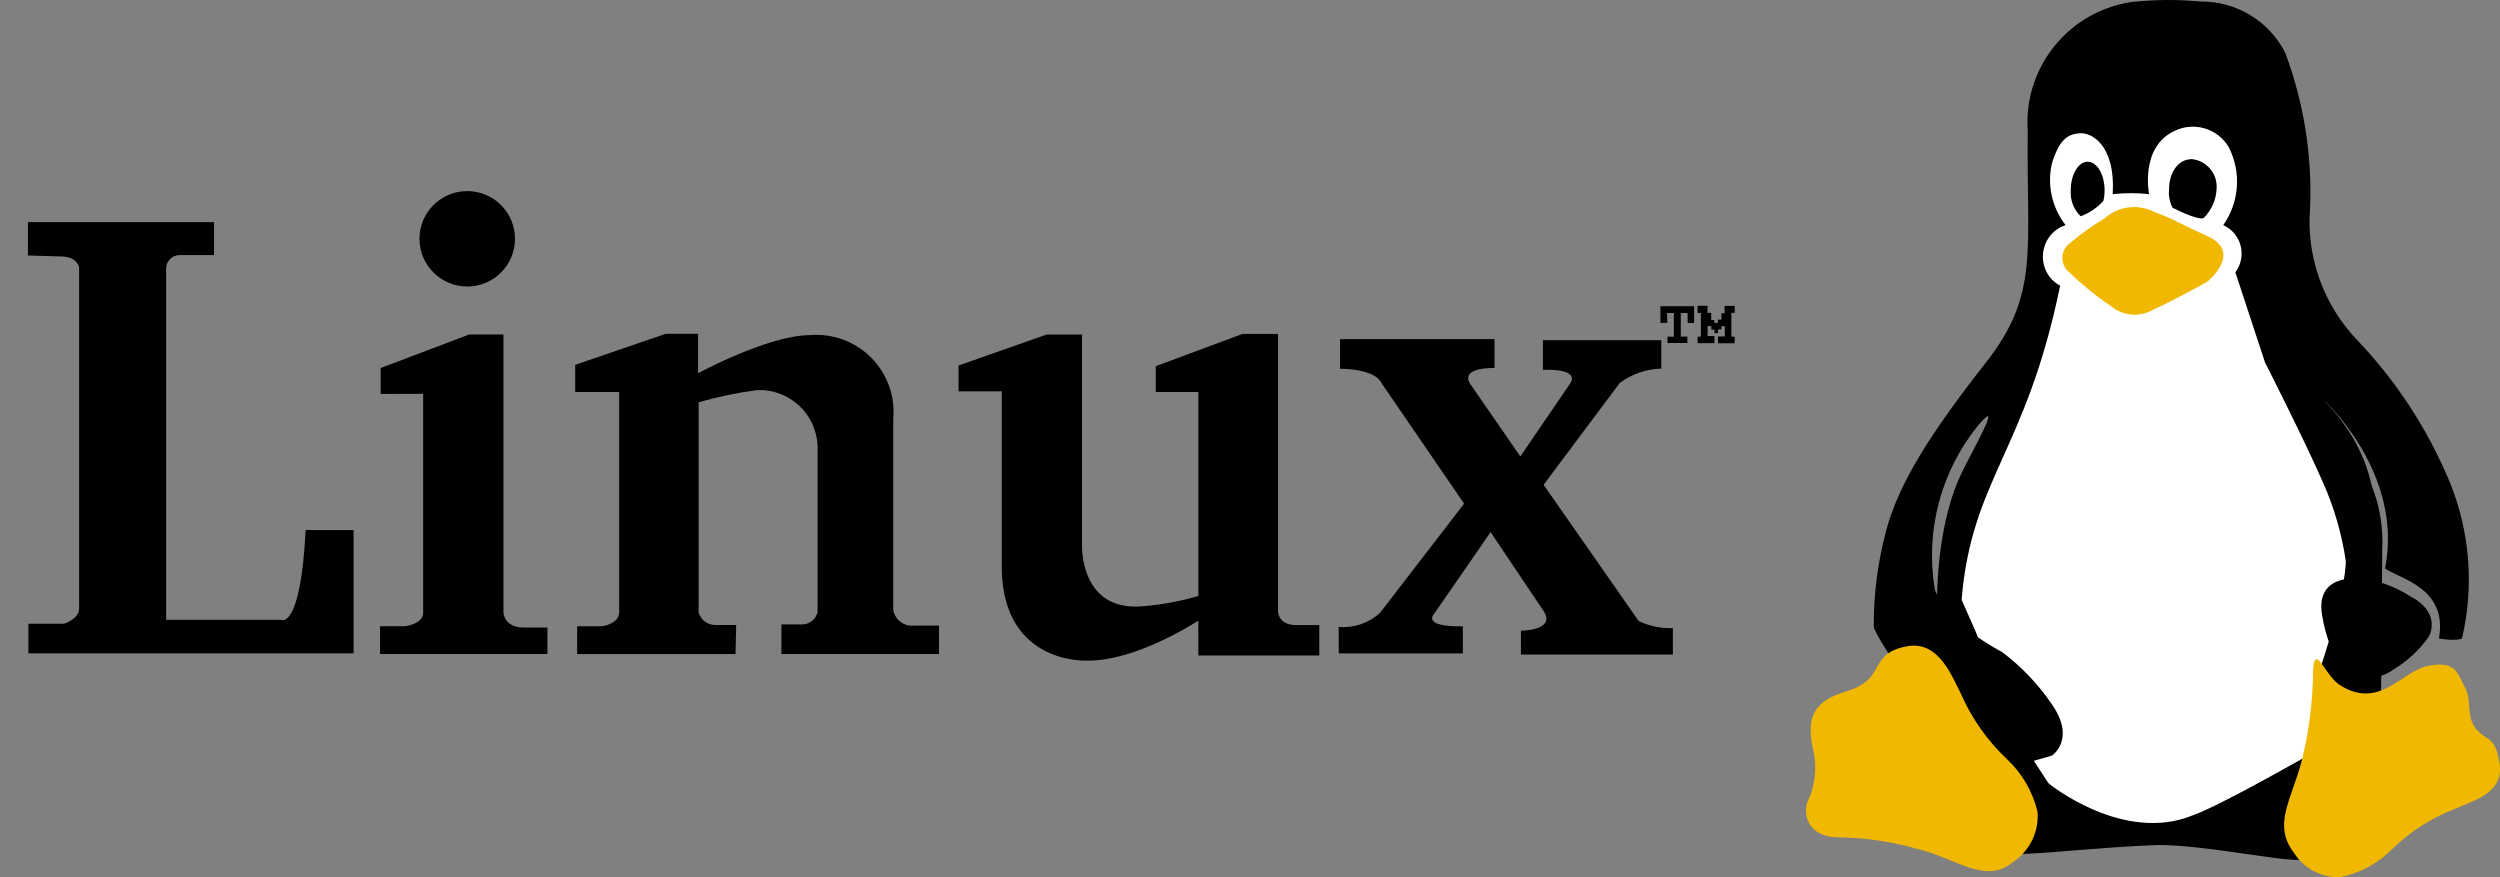<?xml version="1.0" encoding="UTF-8"?>
<svg xmlns="http://www.w3.org/2000/svg" width="57" height="20" viewBox="0 0 57 20" fill="none">
  <rect x="0" y="0" width="57" height="20" fill="#808080" stroke="none"/>
  <path d="M46.232 17.384L46.707 17.861L48.071 19.156L49.906 18.927L51.339 18.498L51.76 17.792L52.793 17.131L52.934 15.764L53.38 15.866L53.98 12.808L53.35 10.592L52.134 8.487L51.323 5.329L51.607 2.415L48.971 1.888L46.944 2.374L46.539 3.366C46.539 3.366 46.407 4.257 46.397 4.297C46.387 4.338 46.458 5.228 46.458 5.228L46.285 6.686L46.021 8.521L45.19 10.611C45.19 10.611 44.789 12.672 44.645 12.672C44.502 12.672 44.725 13.668 44.725 13.668L45.586 15.734L46.232 17.384Z" fill="white"></path>
  <path d="M48.661 0.038C47.197 0.221 46.13 1.515 46.232 2.985C46.2 5.718 46.508 6.7 45.279 8.266C44.051 9.832 43.302 10.986 43.002 12.104C42.819 12.805 42.722 13.507 42.722 14.232C42.722 14.232 42.696 14.529 43.002 14.252C43.31 13.976 44.172 14.097 44.603 14.867C45.033 15.636 45.83 16.831 45.83 16.831L46.232 17.384L46.785 17.228C46.785 17.228 47.339 16.86 46.785 16.061C46.474 15.603 46.09 15.199 45.647 14.866C45.647 14.866 44.334 14.195 44.111 13.423C43.895 12.101 44.252 10.75 45.094 9.708C45.719 8.971 44.958 10.298 44.725 10.782C44.205 11.862 44.146 13.316 44.165 14.034C44.175 14.337 44.936 14.531 45.123 14.675C45.245 14.769 44.66 13.58 44.725 13.668C44.956 10.918 46.192 10.306 46.971 6.515C46.392 6.196 46.47 5.343 47.096 5.133C46.784 4.734 46.669 4.215 46.785 3.721C46.969 3.125 47.184 3.06 47.422 3.038C47.659 3.017 48.238 3.275 48.169 4.427C48.444 4.396 48.723 4.396 48.999 4.427C48.999 4.427 48.783 3.353 49.581 2.984C50.026 2.768 50.562 2.928 50.814 3.353C51.107 3.923 51.059 4.609 50.69 5.133C51.106 5.32 51.24 5.844 50.966 6.208L51.643 8.265C51.643 8.265 52.533 10.014 52.963 10.997C53.22 11.574 53.396 12.183 53.487 12.808H53.979C53.979 12.808 54.759 10.921 52.963 9.103C52.841 8.963 52.927 9.07 52.963 9.103C53 9.135 54.811 10.788 54.379 12.961C54.724 13.206 55.812 13.402 55.608 14.558C56.019 14.626 56.133 14.558 56.133 14.558C56.413 13.371 56.316 12.126 55.856 10.996C55.35 9.777 54.62 8.662 53.703 7.711C53.015 6.969 52.64 5.99 52.657 4.979C52.743 3.695 52.554 2.408 52.103 1.202C51.733 0.476 50.981 0.023 50.164 0.035C49.664 -0.013 49.161 -0.012 48.661 0.041V0.038Z" fill="black"></path>
  <path d="M46.707 17.861C46.707 17.861 48.403 19.245 49.998 18.588C50.606 18.371 52.228 17.444 52.792 17.131C52.792 17.131 52.36 19.233 52.571 19.526C52.782 19.82 50.265 19.225 49.127 19.269C47.989 19.313 47.194 19.415 46.116 19.472C46.453 19.025 43.257 15.492 42.744 14.356C42.533 13.89 44.274 14.137 44.274 14.137L46.707 17.861Z" fill="black"></path>
  <path d="M43.498 14.732C42.789 14.85 42.874 15.248 42.578 15.512C42.281 15.775 42 15.743 41.679 15.936C41.359 16.128 41.193 16.413 41.334 17.074C41.436 17.484 41.39 17.917 41.205 18.297C41.109 18.594 41.236 19.068 41.873 19.091C42.471 19.095 43.066 19.177 43.643 19.336C44.631 19.563 45.247 20.189 45.908 19.648C46.091 19.523 46.238 19.352 46.335 19.153C46.431 18.954 46.473 18.732 46.457 18.512C46.347 18.051 46.105 17.632 45.758 17.308C45.31 16.885 44.952 16.376 44.706 15.811C44.503 15.422 44.209 14.614 43.498 14.732Z" fill="#F0B800"></path>
  <path d="M53.474 12.55C53.638 12.55 53.939 10.445 53.934 10.806C54.39 11.576 54.315 12.515 54.315 12.515L54.269 18.184L52.888 15.277C52.888 15.277 53.592 13.248 53.474 12.55Z" fill="black"></path>
  <path d="M56.993 17.438C56.905 16.767 56.695 16.908 56.455 16.62C56.215 16.332 56.37 15.976 56.199 15.668C56.027 15.361 56.012 15.065 55.383 15.177C54.755 15.289 54.248 16.224 53.313 15.596C52.991 15.348 52.782 14.672 52.739 15.272C52.734 15.971 52.648 16.666 52.48 17.345C52.234 18.268 51.814 18.805 52.303 19.445C52.414 19.622 52.57 19.766 52.755 19.863C52.939 19.96 53.146 20.007 53.355 19.999C53.795 19.912 54.199 19.698 54.517 19.382C54.93 18.975 55.422 18.656 55.962 18.446C56.335 18.268 57.081 18.108 56.993 17.438Z" fill="#F0B800"></path>
  <path d="M54.008 13.209C54.008 13.209 52.771 12.961 52.942 14.015C53.114 15.069 53.533 15.272 53.533 15.272C53.681 15.383 53.86 15.443 54.045 15.443C54.23 15.443 54.41 15.383 54.558 15.272C54.88 15.081 55.158 14.825 55.374 14.52C55.374 14.52 55.696 13.982 54.953 13.596C54.664 13.411 54.344 13.28 54.008 13.209Z" fill="black"></path>
  <path d="M47.599 3.687C47.812 3.687 47.985 3.979 47.985 4.339C47.985 4.42 47.976 4.5 47.958 4.579C47.816 4.737 47.638 4.858 47.438 4.931C47.36 4.854 47.299 4.762 47.26 4.66C47.221 4.558 47.205 4.448 47.213 4.339C47.213 3.979 47.386 3.687 47.599 3.687Z" fill="black"></path>
  <path d="M49.974 3.628C50.139 3.645 50.29 3.726 50.395 3.854C50.501 3.981 50.552 4.145 50.538 4.31C50.526 4.556 50.424 4.788 50.251 4.964C50.172 5.036 49.745 4.845 49.534 4.736C49.467 4.605 49.439 4.457 49.455 4.31C49.455 3.933 49.663 3.628 49.974 3.628Z" fill="black"></path>
  <path d="M47.985 4.979C47.706 5.145 47.44 5.334 47.193 5.544C47.139 5.583 47.096 5.634 47.066 5.693C47.037 5.751 47.022 5.816 47.022 5.882C47.022 5.948 47.037 6.012 47.066 6.071C47.096 6.13 47.139 6.181 47.193 6.22C47.478 6.498 47.788 6.75 48.119 6.972C48.257 7.089 48.427 7.159 48.607 7.173C48.787 7.186 48.966 7.142 49.119 7.047C49.562 6.854 50.325 6.424 50.325 6.424C50.325 6.424 51.154 5.757 50.325 5.381C49.495 5.005 49.658 5.037 49.119 4.832C48.938 4.739 48.733 4.703 48.53 4.729C48.327 4.755 48.137 4.843 47.985 4.979Z" fill="#F0B800"></path>
  <path d="M0.637 5.825V5.065H4.88V5.815H4.1C4.059 5.815 4.018 5.823 3.98 5.838C3.942 5.854 3.907 5.877 3.878 5.906C3.849 5.935 3.826 5.969 3.81 6.007C3.795 6.045 3.787 6.086 3.788 6.127V14.131H6.409C6.409 14.131 6.851 14.381 6.969 12.085H8.062V14.896H0.647V14.221H1.457C1.457 14.221 1.804 14.117 1.804 13.875V6.097C1.804 6.097 1.767 5.847 1.384 5.847L0.637 5.825Z" fill="black"></path>
  <path d="M8.679 8.982V8.391L10.698 7.626H11.479V13.969C11.479 13.969 11.493 14.307 11.936 14.307H12.481V14.911H8.664V14.278H9.236C9.236 14.278 9.619 14.234 9.648 13.998V8.979L8.679 8.982Z" fill="black"></path>
  <path d="M16.77 14.912H13.159V14.279H13.72C13.72 14.279 14.103 14.235 14.117 13.97V8.937H13.115V8.318L15.179 7.611H15.916V8.509C15.916 8.509 17.522 7.641 18.465 7.641C18.721 7.619 18.98 7.654 19.221 7.743C19.463 7.832 19.682 7.972 19.863 8.154C20.044 8.337 20.183 8.557 20.27 8.798C20.357 9.04 20.39 9.298 20.366 9.554V13.911C20.386 14.018 20.445 14.114 20.533 14.179C20.62 14.245 20.729 14.275 20.838 14.264H21.41V14.911H17.816V14.236H18.317C18.393 14.229 18.466 14.199 18.524 14.149C18.583 14.098 18.623 14.031 18.641 13.956V10.159C18.625 9.81 18.473 9.482 18.216 9.245C17.959 9.008 17.62 8.882 17.27 8.893C16.817 8.952 16.368 9.045 15.929 9.173V13.971C15.954 14.05 16.003 14.119 16.069 14.169C16.135 14.22 16.215 14.248 16.298 14.25H16.785L16.77 14.912Z" fill="black"></path>
  <path d="M22.843 8.922H21.855V8.334L23.86 7.628H24.67V12.426C24.67 12.426 24.611 13.941 26.041 13.824C26.476 13.79 26.905 13.711 27.323 13.588V8.937H26.351V8.349L28.329 7.613H29.139V13.929C29.139 13.929 29.125 14.223 29.508 14.252H30.08V14.944H27.322V14.149C27.322 14.149 25.922 15.077 24.787 15.062C24.787 15.062 22.901 15.166 22.841 13.016V8.925L22.843 8.922Z" fill="black"></path>
  <path d="M30.552 8.407V7.732H34.075V8.391C34.075 8.391 33.294 8.361 33.514 8.744L34.664 10.407L35.799 8.744C35.799 8.744 36.079 8.406 35.179 8.432V7.757H37.877V8.404C37.537 8.414 37.208 8.527 36.933 8.728L35.194 11.053L37.361 14.159C37.604 14.275 37.872 14.331 38.141 14.321V14.924H34.677V14.38C34.677 14.38 35.458 14.38 35.208 13.953L33.986 12.132L32.704 13.986C32.704 13.986 32.38 14.295 33.353 14.28V14.898H30.523V14.294C30.694 14.309 30.866 14.287 31.029 14.232C31.191 14.176 31.34 14.087 31.466 13.971L33.382 11.483L31.495 8.73C31.495 8.73 31.407 8.422 30.552 8.407Z" fill="black"></path>
  <path d="M38.014 7.363H37.858V6.982H38.626V7.363H38.478V7.136H38.322V7.674H38.472V7.821H38.019V7.676H38.164V7.136H38.008L38.014 7.363Z" fill="black"></path>
  <path d="M38.705 7.825V7.674H38.78V7.136H38.705V6.972H38.931V7.133H39.016V7.297H39.088V7.363H39.167V7.287H39.249V7.143H39.321V6.976H39.551V7.132H39.475V7.676H39.551V7.827H39.17V7.671H39.326V7.438H39.248V7.51H39.172V7.595H39.09V7.516H39.018V7.435H38.933V7.662H39.089V7.823L38.705 7.825Z" fill="black"></path>
  <path d="M10.653 6.532C11.255 6.532 11.742 6.045 11.742 5.444C11.742 4.844 11.255 4.357 10.653 4.357C10.052 4.357 9.564 4.844 9.564 5.444C9.564 6.045 10.052 6.532 10.653 6.532Z" fill="black"></path>
</svg>
